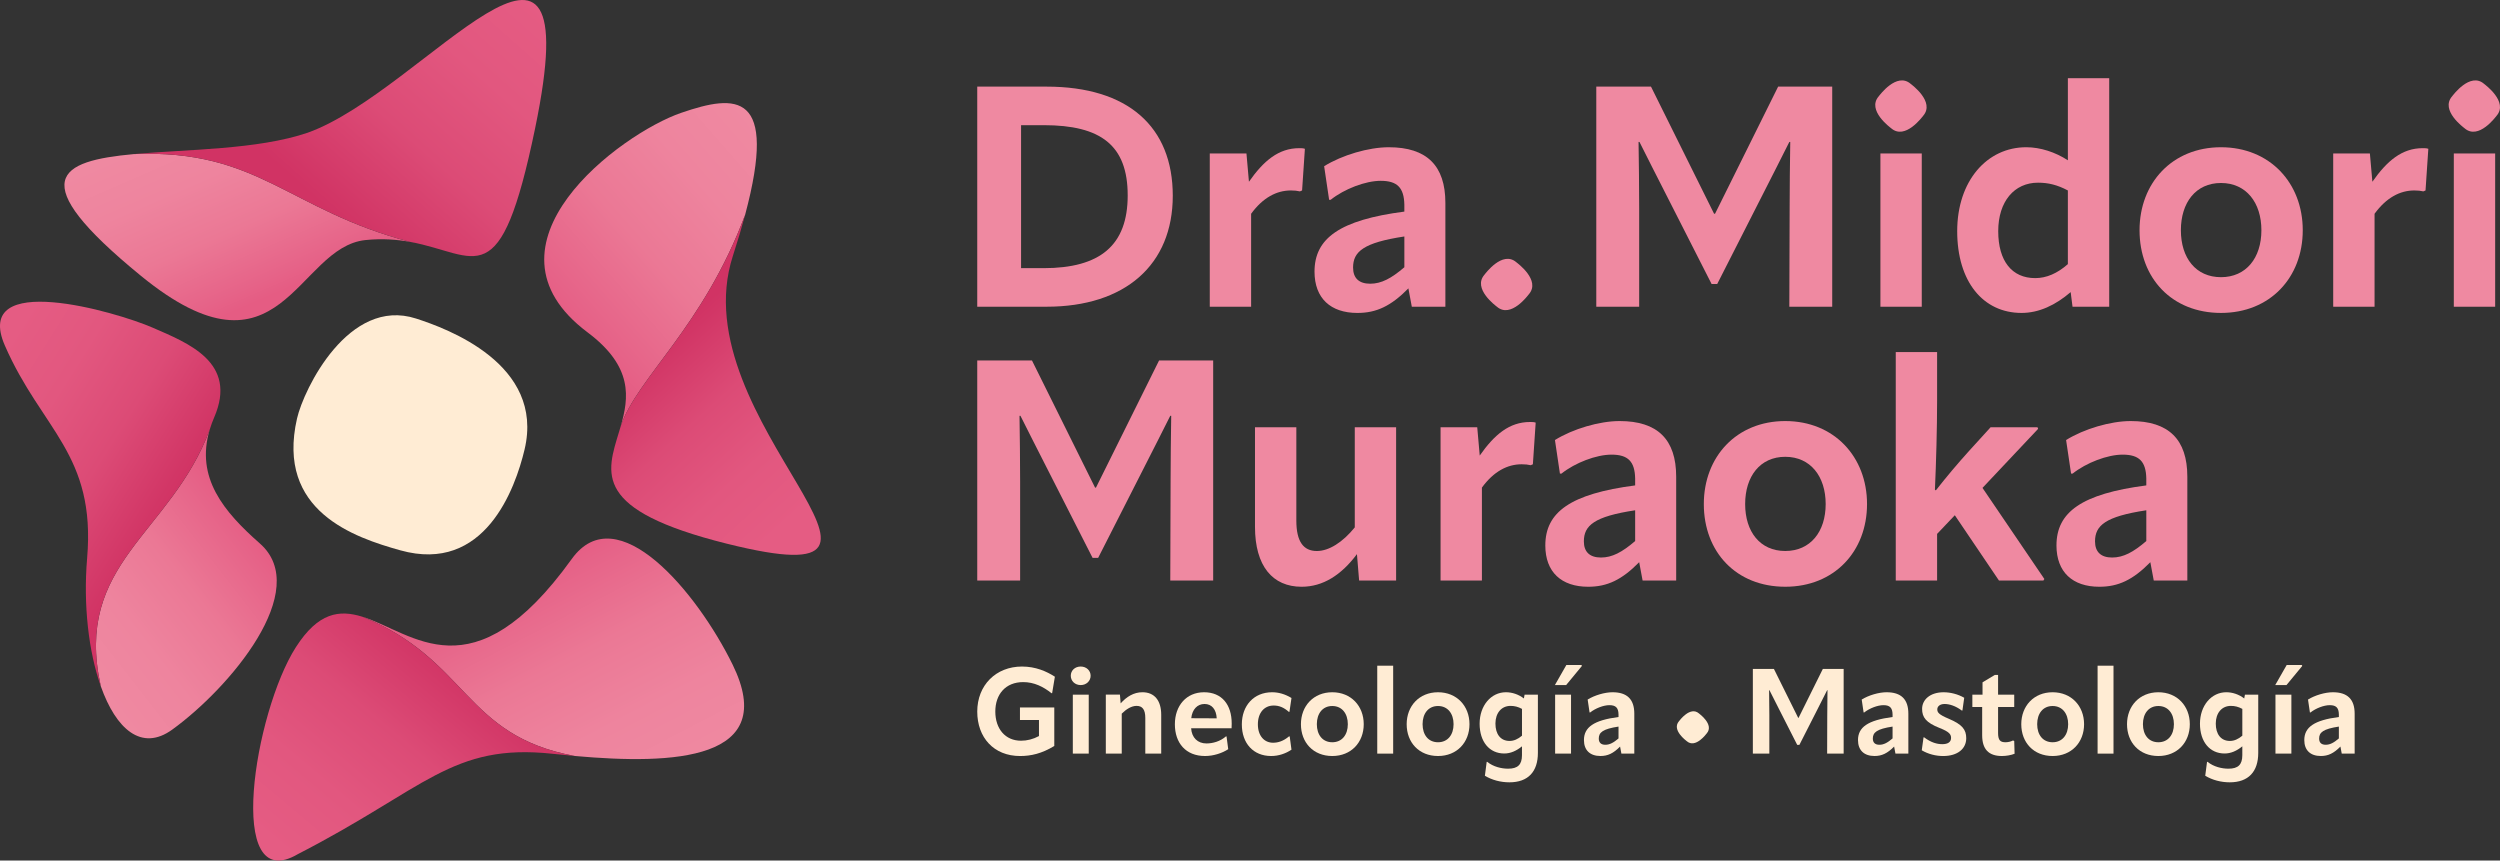<?xml version="1.0" encoding="UTF-8"?>
<svg id="Layer_2" data-name="Layer 2" xmlns="http://www.w3.org/2000/svg" xmlns:xlink="http://www.w3.org/1999/xlink" viewBox="0 0 2969.37 1022.13">
  <rect x="0" y="0" width="2969.37" height="1022.13" fill="#333333" stroke="none"/>
  <defs>
    <style>
      .cls-1 {
        fill: url(#linear-gradient-8);
      }

      .cls-2 {
        fill: url(#linear-gradient-7);
      }

      .cls-3 {
        fill: url(#linear-gradient-5);
      }

      .cls-4 {
        fill: url(#linear-gradient-6);
      }

      .cls-5 {
        fill: url(#linear-gradient-4);
      }

      .cls-6 {
        fill: url(#linear-gradient-3);
      }

      .cls-7 {
        fill: url(#linear-gradient-2);
      }

      .cls-8 {
        fill: url(#linear-gradient);
      }

      .cls-9 {
        fill: #ef89a1;
      }

      .cls-10 {
        fill: #ffecd4;
      }
    </style>
    <linearGradient id="linear-gradient" x1="748.77" y1="950.27" x2="608.72" y2="681.28" gradientUnits="userSpaceOnUse">
      <stop offset="0" stop-color="#ef89a1"/>
      <stop offset=".29" stop-color="#ee849e"/>
      <stop offset=".6" stop-color="#eb7895"/>
      <stop offset=".91" stop-color="#e66388"/>
      <stop offset="1" stop-color="#e55c83"/>
    </linearGradient>
    <linearGradient id="linear-gradient-2" x1="353.28" y1="1027.58" x2="550.02" y2="793.05" gradientUnits="userSpaceOnUse">
      <stop offset="0" stop-color="#e55c83"/>
      <stop offset=".31" stop-color="#e2577f"/>
      <stop offset=".63" stop-color="#dc4b76"/>
      <stop offset=".95" stop-color="#d23666"/>
      <stop offset="1" stop-color="#d13364"/>
    </linearGradient>
    <linearGradient id="linear-gradient-3" x1="94.81" y1="791.17" x2="304.88" y2="627.77" xlink:href="#linear-gradient"/>
    <linearGradient id="linear-gradient-4" x1="-38.9" y1="479.09" x2="187.85" y2="622.48" xlink:href="#linear-gradient-2"/>
    <linearGradient id="linear-gradient-5" x1="924.6" y1="175.35" x2="675.62" y2="393.21" xlink:href="#linear-gradient"/>
    <linearGradient id="linear-gradient-6" x1="968.13" y1="594.59" x2="792.51" y2="401.18" xlink:href="#linear-gradient-2"/>
    <linearGradient id="linear-gradient-7" x1="232.79" y1="144.24" x2="322.83" y2="350.98" xlink:href="#linear-gradient"/>
    <linearGradient id="linear-gradient-8" x1="606.72" y1="-25.94" x2="374.41" y2="236.38" xlink:href="#linear-gradient-2"/>
  </defs>
  <g id="Layer_1-2" data-name="Layer 1">
    <g>
      <g>
        <g>
          <path class="cls-9" d="M1160.72,689.52v-261.41h64.98l74.95,151.01h1.11l74.95-151.01h64.24v261.41h-50.95l.37-117.41c0-25.85.37-52.43.74-78.27h-1.11c-10.34,20.31-20.31,40.61-30.65,60.55l-55.01,108.18h-6.65l-55.01-108.18c-10.34-19.94-20.31-40.25-30.65-60.55h-1.11c.37,25.85.74,52.43.74,78.27v117.41h-50.95Z"/>
          <path class="cls-9" d="M1609.12,507.5h49.11v182.03h-43.94l-2.58-31.38c-18.46,24.74-40.25,38.77-65.72,38.77-34.34,0-55.38-24.37-55.38-71.26v-118.15h49.11v110.77c0,25.11,8.49,36.18,24.37,36.18,14.4,0,30.65-10.34,45.04-28.06v-118.89Z"/>
          <path class="cls-9" d="M1824,501.96l-3.32,49.48-2.58,1.11c-3.32-.74-6.28-1.11-10.71-1.11-16.98,0-33.23,8.49-47.26,27.69v110.4h-49.11v-182.03h43.57l2.95,33.6c17.35-24.74,35.08-39.88,59.81-39.88,2.58,0,4.43,0,6.65.74Z"/>
          <path class="cls-9" d="M1835.45,647.8c0-39.51,29.91-61.29,106.7-71.26v-8.12c-.37-20.31-8.49-28.43-28.06-28.43-18.09,0-43.2,9.6-59.45,22.52h-1.85l-5.91-39.88c21.42-13.29,52.8-22.52,76.8-22.52,45.04,0,67.2,21.78,67.2,66.09v123.32h-39.88l-4.06-21.78c-20.68,21.05-38.03,29.17-60.55,29.17-31.75,0-50.95-17.35-50.95-49.11ZM1942.15,642.63v-36.55c-48.74,7.38-60.92,18.09-60.92,36.92,0,12.55,7.02,19.2,20.31,19.2s25.11-6.28,40.61-19.57Z"/>
          <path class="cls-9" d="M2023.71,598.69c0-56.12,38.77-98.58,96.74-98.58s97.11,42.46,97.11,98.58-38.77,98.21-97.11,98.21-96.74-41.35-96.74-98.21ZM2168.44,598.69c0-32.86-18.09-56.12-48-56.12s-47.63,23.26-47.63,56.12,17.72,55.75,47.63,55.75,48-22.89,48-55.75Z"/>
          <path class="cls-9" d="M2251.68,689.52v-271.38h49.11v57.97c0,31.38-1.11,73.11-2.59,105.6l1.11.74c13.29-16.98,25.85-31.75,39.14-46.52l25.85-28.43h55.75l.74,1.85-66.09,70.15,73.47,108.18-1.11,1.85h-52.8l-52.43-77.54-21.04,22.15v55.38h-49.11Z"/>
          <path class="cls-9" d="M2442.57,647.8c0-39.51,29.91-61.29,106.7-71.26v-8.12c-.37-20.31-8.49-28.43-28.06-28.43-18.09,0-43.2,9.6-59.45,22.52h-1.85l-5.91-39.88c21.42-13.29,52.8-22.52,76.8-22.52,45.04,0,67.2,21.78,67.2,66.09v123.32h-39.88l-4.06-21.78c-20.68,21.05-38.03,29.17-60.55,29.17-31.75,0-50.95-17.35-50.95-49.11ZM2549.28,642.63v-36.55c-48.74,7.38-60.92,18.09-60.92,36.92,0,12.55,7.02,19.2,20.31,19.2s25.11-6.28,40.61-19.57Z"/>
        </g>
        <g>
          <path class="cls-9" d="M1160.72,364.3V102.89h82.34c96.74,0,149.9,47.63,149.9,129.6s-56.49,131.81-149.9,131.81h-82.34ZM1212.78,318.51h26.58c67.2,0,100.06-26.95,100.06-86.4s-31.75-83.44-99.69-83.44h-26.95v169.84Z"/>
          <path class="cls-9" d="M1549.88,176.73l-3.32,49.48-2.58,1.11c-3.32-.74-6.28-1.11-10.71-1.11-16.98,0-33.23,8.49-47.26,27.69v110.4h-49.11v-182.03h43.57l2.95,33.6c17.35-24.74,35.08-39.88,59.81-39.88,2.58,0,4.43,0,6.65.74Z"/>
          <path class="cls-9" d="M1561.32,322.58c0-39.51,29.91-61.29,106.7-71.26v-8.12c-.37-20.31-8.49-28.43-28.06-28.43-18.09,0-43.2,9.6-59.45,22.52h-1.85l-5.91-39.88c21.42-13.29,52.8-22.52,76.8-22.52,45.04,0,67.2,21.78,67.2,66.09v123.32h-39.88l-4.06-21.78c-20.68,21.05-38.03,29.17-60.55,29.17-31.75,0-50.95-17.35-50.95-49.11ZM1668.03,317.41v-36.55c-48.74,7.38-60.92,18.09-60.92,36.92,0,12.55,7.02,19.2,20.31,19.2s25.11-6.28,40.61-19.57Z"/>
          <path class="cls-9" d="M1895.99,364.3V102.89h64.98l74.95,151.01h1.11l74.95-151.01h64.24v261.41h-50.95l.37-117.41c0-25.85.37-52.43.74-78.27h-1.11c-10.34,20.31-20.31,40.61-30.65,60.55l-55.01,108.18h-6.65l-55.01-108.18c-10.34-19.94-20.31-40.25-30.65-60.55h-1.11c.37,25.85.74,52.43.74,78.27v117.41h-50.95Z"/>
          <path class="cls-9" d="M2233.46,364.3v-182.03h49.11v182.03h-49.11ZM2231.42,114.43c-14.41,16.62,13.9,37.12,14.89,37.97,16.59,14.34,37.09-13.89,37.94-14.87,14.41-16.62-13.9-37.12-14.89-37.97-16.59-14.34-37.09,13.89-37.94,14.87Z"/>
          <path class="cls-9" d="M2456.1,92.92h49.11v271.38h-43.57l-2.21-17.35c-18.09,15.51-37.66,24.74-58.34,24.74-45.78,0-76.43-37.29-76.43-97.11s35.44-99.69,81.97-99.69c16.98,0,34.71,5.91,49.48,15.51v-97.47ZM2417.33,330.33c13.29,0,26.21-5.54,38.77-16.61v-87.51c-12.55-6.65-23.26-9.23-35.45-9.23-28.06,0-47.26,22.15-47.26,57.6s16.25,55.75,43.94,55.75Z"/>
          <path class="cls-9" d="M2541.24,273.47c0-56.12,38.77-98.58,96.74-98.58s97.11,42.46,97.11,98.58-38.77,98.21-97.11,98.21-96.74-41.35-96.74-98.21ZM2685.97,273.47c0-32.86-18.09-56.12-48-56.12s-47.63,23.26-47.63,56.12,17.72,55.75,47.63,55.75,48-22.89,48-55.75Z"/>
          <path class="cls-9" d="M2884.24,176.73l-3.32,49.48-2.58,1.11c-3.32-.74-6.28-1.11-10.71-1.11-16.98,0-33.23,8.49-47.26,27.69v110.4h-49.11v-182.03h43.57l2.95,33.6c17.35-24.74,35.08-39.88,59.81-39.88,2.58,0,4.43,0,6.65.74Z"/>
          <path class="cls-9" d="M1763.09,326.36c-14.41,16.62,13.9,37.12,14.89,37.97,16.59,14.34,37.09-13.89,37.94-14.87,14.41-16.62-13.9-37.12-14.89-37.97-16.59-14.34-37.09,13.89-37.94,14.87Z"/>
          <path class="cls-9" d="M2914.51,364.3v-182.03h49.11v182.03h-49.11ZM2912.46,114.43c-14.41,16.62,13.9,37.12,14.89,37.97,16.59,14.34,37.09-13.89,37.94-14.87,14.41-16.62-13.9-37.12-14.89-37.97-16.59-14.34-37.09,13.89-37.94,14.87Z"/>
        </g>
        <g>
          <path class="cls-10" d="M1160.72,845.24c0-31.54,22.31-53.56,53.14-53.56,16.2,0,29.13,5.68,39.07,12.08l-3.27,19.61h-.71c-9.66-7.67-20.6-13.21-33.67-13.21-20.89,0-33.1,14.49-33.1,34.95s11.79,34.67,30.55,34.67c7.25,0,14.49-1.85,21.31-5.54v-19.04h-22.59v-14.92h40.78v45.75c-14.92,9.09-27.85,11.93-40.63,11.93-31.26,0-50.87-22.02-50.87-52.71Z"/>
          <path class="cls-10" d="M1271.82,802.61c0-6.25,4.97-10.94,11.79-10.94s11.79,4.83,11.79,10.94-4.97,11.08-11.79,11.08-11.79-4.83-11.79-11.08ZM1274.24,895.11v-70.05h18.9v70.05h-18.9Z"/>
          <path class="cls-10" d="M1379.23,849.07v46.03h-18.9v-42.34c0-9.95-3.41-14.35-10.37-14.35-5.97,0-12.22,3.84-17.62,9.24v47.45h-18.9v-70.05h16.77l.85,10.37c6.96-7.81,15.49-13.21,25.86-13.21,14.07,0,22.31,9.52,22.31,26.85Z"/>
          <path class="cls-10" d="M1462.78,864.99h-48.02c.71,11.22,7.81,18.04,18.19,18.04,7.53,0,16.34-2.42,23.16-8.38h.71l1.99,15.2c-7.1,4.69-17.48,8.1-27.56,8.1-22.87,0-35.8-15.49-35.8-37.65s13.64-38.08,34.67-38.08,32.82,14.63,32.82,37.08c0,2.56,0,3.41-.14,5.68ZM1445.16,853.2c-.57-10.8-5.97-17.05-14.49-17.05s-14.63,6.39-15.77,16.91l30.26.14Z"/>
          <path class="cls-10" d="M1474.99,860.44c0-22.45,14.35-38.22,35.95-38.22,7.81,0,15.49,2.27,23.02,6.82l-2.42,16.48h-.71c-5.97-5.26-11.51-7.53-18.04-7.53-11.08,0-18.75,8.52-18.75,22.31s7.67,21.88,18.04,21.88c5.82,0,12.22-1.85,18.9-7.53h.85l2.13,15.77c-6.96,4.69-15.34,7.53-24.15,7.53-21.17,0-34.81-15.06-34.81-37.51Z"/>
          <path class="cls-10" d="M1545.18,860.16c0-21.6,14.92-37.94,37.22-37.94s37.37,16.34,37.37,37.94-14.92,37.79-37.37,37.79-37.22-15.91-37.22-37.79ZM1600.88,860.16c0-12.65-6.96-21.6-18.47-21.6s-18.33,8.95-18.33,21.6,6.82,21.45,18.33,21.45,18.47-8.81,18.47-21.45Z"/>
          <path class="cls-10" d="M1635.83,895.11v-104.43h18.9v104.43h-18.9Z"/>
          <path class="cls-10" d="M1670.77,860.16c0-21.6,14.92-37.94,37.23-37.94s37.37,16.34,37.37,37.94-14.92,37.79-37.37,37.79-37.23-15.91-37.23-37.79ZM1726.47,860.16c0-12.65-6.96-21.6-18.47-21.6s-18.33,8.95-18.33,21.6,6.82,21.45,18.33,21.45,18.47-8.81,18.47-21.45Z"/>
          <path class="cls-10" d="M1810.86,825.06h15.77v69.19c0,22.31-11.65,34.95-33.82,34.95-10.37,0-20.74-2.7-29.13-7.81l2.13-16.48h.71c7.1,5.82,16.91,8.1,24.72,8.1,11.51,0,16.48-4.83,16.48-16.06v-10.51c-6.54,5.4-13.64,8.52-21.03,8.52-17.62,0-29.27-13.92-29.27-35.38s13.5-37.37,31.26-37.37c7.39,0,15.06,2.56,21.31,7.39l.85-4.55ZM1807.74,873.8v-31.83c-4.83-2.56-8.81-3.55-13.64-3.55-10.8,0-17.9,8.52-17.9,21.03s6.11,20.6,16.77,20.6c5.11,0,9.95-2.13,14.78-6.25Z"/>
          <path class="cls-10" d="M1846.81,813.7l13.64-23.87h17.9l.57,1.14-18.75,22.73h-13.36ZM1847.09,895.11v-70.05h18.9v70.05h-18.9Z"/>
          <path class="cls-10" d="M1881.33,879.05c0-15.2,11.51-23.59,41.06-27.42v-3.13c-.14-7.81-3.27-10.94-10.8-10.94-6.96,0-16.62,3.69-22.88,8.67h-.71l-2.27-15.34c8.24-5.11,20.32-8.67,29.55-8.67,17.33,0,25.86,8.38,25.86,25.43v47.45h-15.34l-1.56-8.38c-7.96,8.1-14.63,11.22-23.3,11.22-12.22,0-19.61-6.68-19.61-18.9ZM1922.39,877.07v-14.07c-18.75,2.84-23.44,6.96-23.44,14.21,0,4.83,2.7,7.39,7.81,7.39s9.66-2.42,15.63-7.53Z"/>
          <path class="cls-10" d="M2081.95,895.11v-100.59h25.01l28.84,58.11h.43l28.84-58.11h24.72v100.59h-19.61l.14-45.18c0-9.95.14-20.18.28-30.12h-.43c-3.98,7.81-7.81,15.63-11.79,23.3l-21.17,41.63h-2.56l-21.17-41.63c-3.98-7.67-7.81-15.49-11.79-23.3h-.43c.14,9.95.28,20.18.28,30.12v45.18h-19.61Z"/>
          <path class="cls-10" d="M2206.83,879.05c0-15.2,11.51-23.59,41.06-27.42v-3.13c-.14-7.81-3.27-10.94-10.8-10.94-6.96,0-16.62,3.69-22.88,8.67h-.71l-2.27-15.34c8.24-5.11,20.32-8.67,29.55-8.67,17.33,0,25.86,8.38,25.86,25.43v47.45h-15.34l-1.56-8.38c-7.96,8.1-14.63,11.22-23.3,11.22-12.22,0-19.61-6.68-19.61-18.9ZM2247.89,877.07v-14.07c-18.75,2.84-23.44,6.96-23.44,14.21,0,4.83,2.7,7.39,7.81,7.39s9.66-2.42,15.63-7.53Z"/>
          <path class="cls-10" d="M2282.56,891.13l2.13-15.34h.71c8.1,6.11,15.2,8.1,21.6,8.1,6.82,0,10.37-2.7,10.37-7.39,0-4.26-1.99-7.25-13.5-11.79-16.34-6.39-20.89-12.79-20.89-22.73,0-10.94,9.52-19.75,25.57-19.75,8.1,0,17.05,2.27,24.44,6.54l-2.13,15.2h-.71c-7.53-5.68-14.92-7.81-20.46-7.81s-8.67,2.84-8.67,6.39,1.56,6.11,13.78,11.22c15.77,6.68,20.6,12.79,20.6,23.02,0,12.65-10.37,21.17-27.42,21.17-8.67,0-17.76-2.27-25.43-6.82Z"/>
          <path class="cls-10" d="M2354.31,873.37v-33.67h-11.65v-14.63h12.08v-14.63l14.63-8.81h3.84v23.44h19.18v14.63h-19.18v30.83c0,8.67,2.56,11.08,8.81,11.08,3.13,0,6.11-.71,8.95-2.13l1.42.71.43,15.06c-4.12,1.7-9.95,2.7-15.06,2.7-15.77,0-23.44-8.1-23.44-24.58Z"/>
          <path class="cls-10" d="M2400.77,860.16c0-21.6,14.92-37.94,37.22-37.94s37.37,16.34,37.37,37.94-14.92,37.79-37.37,37.79-37.22-15.91-37.22-37.79ZM2456.46,860.16c0-12.65-6.96-21.6-18.47-21.6s-18.33,8.95-18.33,21.6,6.82,21.45,18.33,21.45,18.47-8.81,18.47-21.45Z"/>
          <path class="cls-10" d="M2491.41,895.11v-104.43h18.9v104.43h-18.9Z"/>
          <path class="cls-10" d="M2526.36,860.16c0-21.6,14.92-37.94,37.22-37.94s37.37,16.34,37.37,37.94-14.92,37.79-37.37,37.79-37.22-15.91-37.22-37.79ZM2582.06,860.16c0-12.65-6.96-21.6-18.47-21.6s-18.33,8.95-18.33,21.6,6.82,21.45,18.33,21.45,18.47-8.81,18.47-21.45Z"/>
          <path class="cls-10" d="M2666.45,825.06h15.77v69.19c0,22.31-11.65,34.95-33.82,34.95-10.37,0-20.74-2.7-29.13-7.81l2.13-16.48h.71c7.1,5.82,16.91,8.1,24.72,8.1,11.51,0,16.48-4.83,16.48-16.06v-10.51c-6.54,5.4-13.64,8.52-21.03,8.52-17.62,0-29.27-13.92-29.27-35.38s13.5-37.37,31.26-37.37c7.39,0,15.06,2.56,21.31,7.39l.85-4.55ZM2663.32,873.8v-31.83c-4.83-2.56-8.81-3.55-13.64-3.55-10.8,0-17.9,8.52-17.9,21.03s6.11,20.6,16.76,20.6c5.11,0,9.95-2.13,14.78-6.25Z"/>
          <path class="cls-10" d="M2702.39,813.7l13.64-23.87h17.9l.57,1.14-18.75,22.73h-13.36ZM2702.68,895.11v-70.05h18.9v70.05h-18.9Z"/>
          <path class="cls-10" d="M2736.92,879.05c0-15.2,11.51-23.59,41.06-27.42v-3.13c-.14-7.81-3.27-10.94-10.8-10.94-6.96,0-16.62,3.69-22.88,8.67h-.71l-2.27-15.34c8.24-5.11,20.32-8.67,29.55-8.67,17.33,0,25.86,8.38,25.86,25.43v47.45h-15.34l-1.56-8.38c-7.96,8.1-14.63,11.22-23.3,11.22-12.22,0-19.61-6.68-19.61-18.9ZM2777.98,877.07v-14.07c-18.75,2.84-23.44,6.96-23.44,14.21,0,4.83,2.7,7.39,7.81,7.39s9.66-2.42,15.63-7.53Z"/>
          <path class="cls-10" d="M1994.19,856.64c-9,10.38,8.68,23.19,9.3,23.72,10.37,8.96,23.17-8.68,23.7-9.29,9-10.38-8.68-23.19-9.3-23.72-10.37-8.96-23.17,8.68-23.7,9.29Z"/>
        </g>
      </g>
      <g>
        <path class="cls-8" d="M682.79,897.92s-.02,0-.03,0c-132.26-24.25-126.44-114.64-252.69-165.49,60.56,18.72,130.92,95.62,249.01-68.5,53.79-74.74,148.86,39.42,191.04,125.37,55.86,113.84-69.93,119.17-187.33,108.62Z"/>
        <path class="cls-7" d="M682.76,897.91c-8.83-.78-17.61-1.67-26.28-2.6-119.87-12.92-151.27,41.44-302.54,119.1-87.31,51.49-51.88-168.72-2.43-245.83,26.48-41.29,51.54-44.51,78.55-36.16,126.26,50.84,120.44,141.24,252.69,165.49Z"/>
        <path class="cls-6" d="M204.51,866.63c-36.56,26.43-66.81-.85-84.76-51.46-32.76-146.58,83.39-181.03,129.4-305.09-17.3,57.42,16.76,97.76,59.63,135.53,62.52,55.08-36.04,171.68-104.27,221.02Z"/>
        <path class="cls-5" d="M254.47,495.59c-2.13,4.95-3.9,9.78-5.32,14.5-46.01,124.05-162.16,158.51-129.4,305.09-14.5-40.85-20.97-96.91-16.26-152.17,10.53-123.71-54.01-152.46-97.7-252.56-39.21-89.82,132.03-40.21,175.41-21.32,42.26,18.4,101.43,41.18,73.28,106.47Z"/>
        <path class="cls-3" d="M885.02,255.15c-49.92,133.53-128.66,193.78-147.86,251.42,9.85-33.96,15.31-70.92-39.31-111.83-138.74-103.95,39.23-236.01,111.27-260.74,65.47-22.48,115.19-25.85,75.9,121.15Z"/>
        <path class="cls-4" d="M863.72,645.87c-161.09-40.18-143.4-83.59-128.31-133.43.59-1.95,1.18-3.9,1.75-5.87,19.21-57.64,97.95-117.89,147.86-251.42-3.93,14.74-8.77,30.99-14.57,48.88-63.67,196.36,269.32,410.7-6.73,341.84Z"/>
        <path class="cls-2" d="M487.41,287.37c-15.54-2.84-33.09-4.3-53.17-2.26-82.51,8.4-99.9,178.94-266.83,42.52-140.87-115.13-97.41-136.43-8.23-144.63,148.46-5.89,182.64,66.29,328.23,104.37Z"/>
        <path class="cls-1" d="M635.58,152.44c-41.68,201.18-68.08,149.62-148.15,134.93,0,0-.02,0-.03,0-145.6-38.08-179.78-110.27-328.23-104.37,62.19-5.7,146.62-5.04,206.3-25.38,138.19-49.39,336.45-325.41,270.1-5.17Z"/>
        <path class="cls-10" d="M494.1,378.33c-79.98-25.8-133.29,83.74-141.3,118.69-25.27,110.3,68.34,141.37,122.62,156.6,100.45,28.18,136.64-73.52,147.62-119.65,24.21-101.77-92.83-143.99-128.94-155.64Z"/>
      </g>
    </g>
  </g>
</svg>